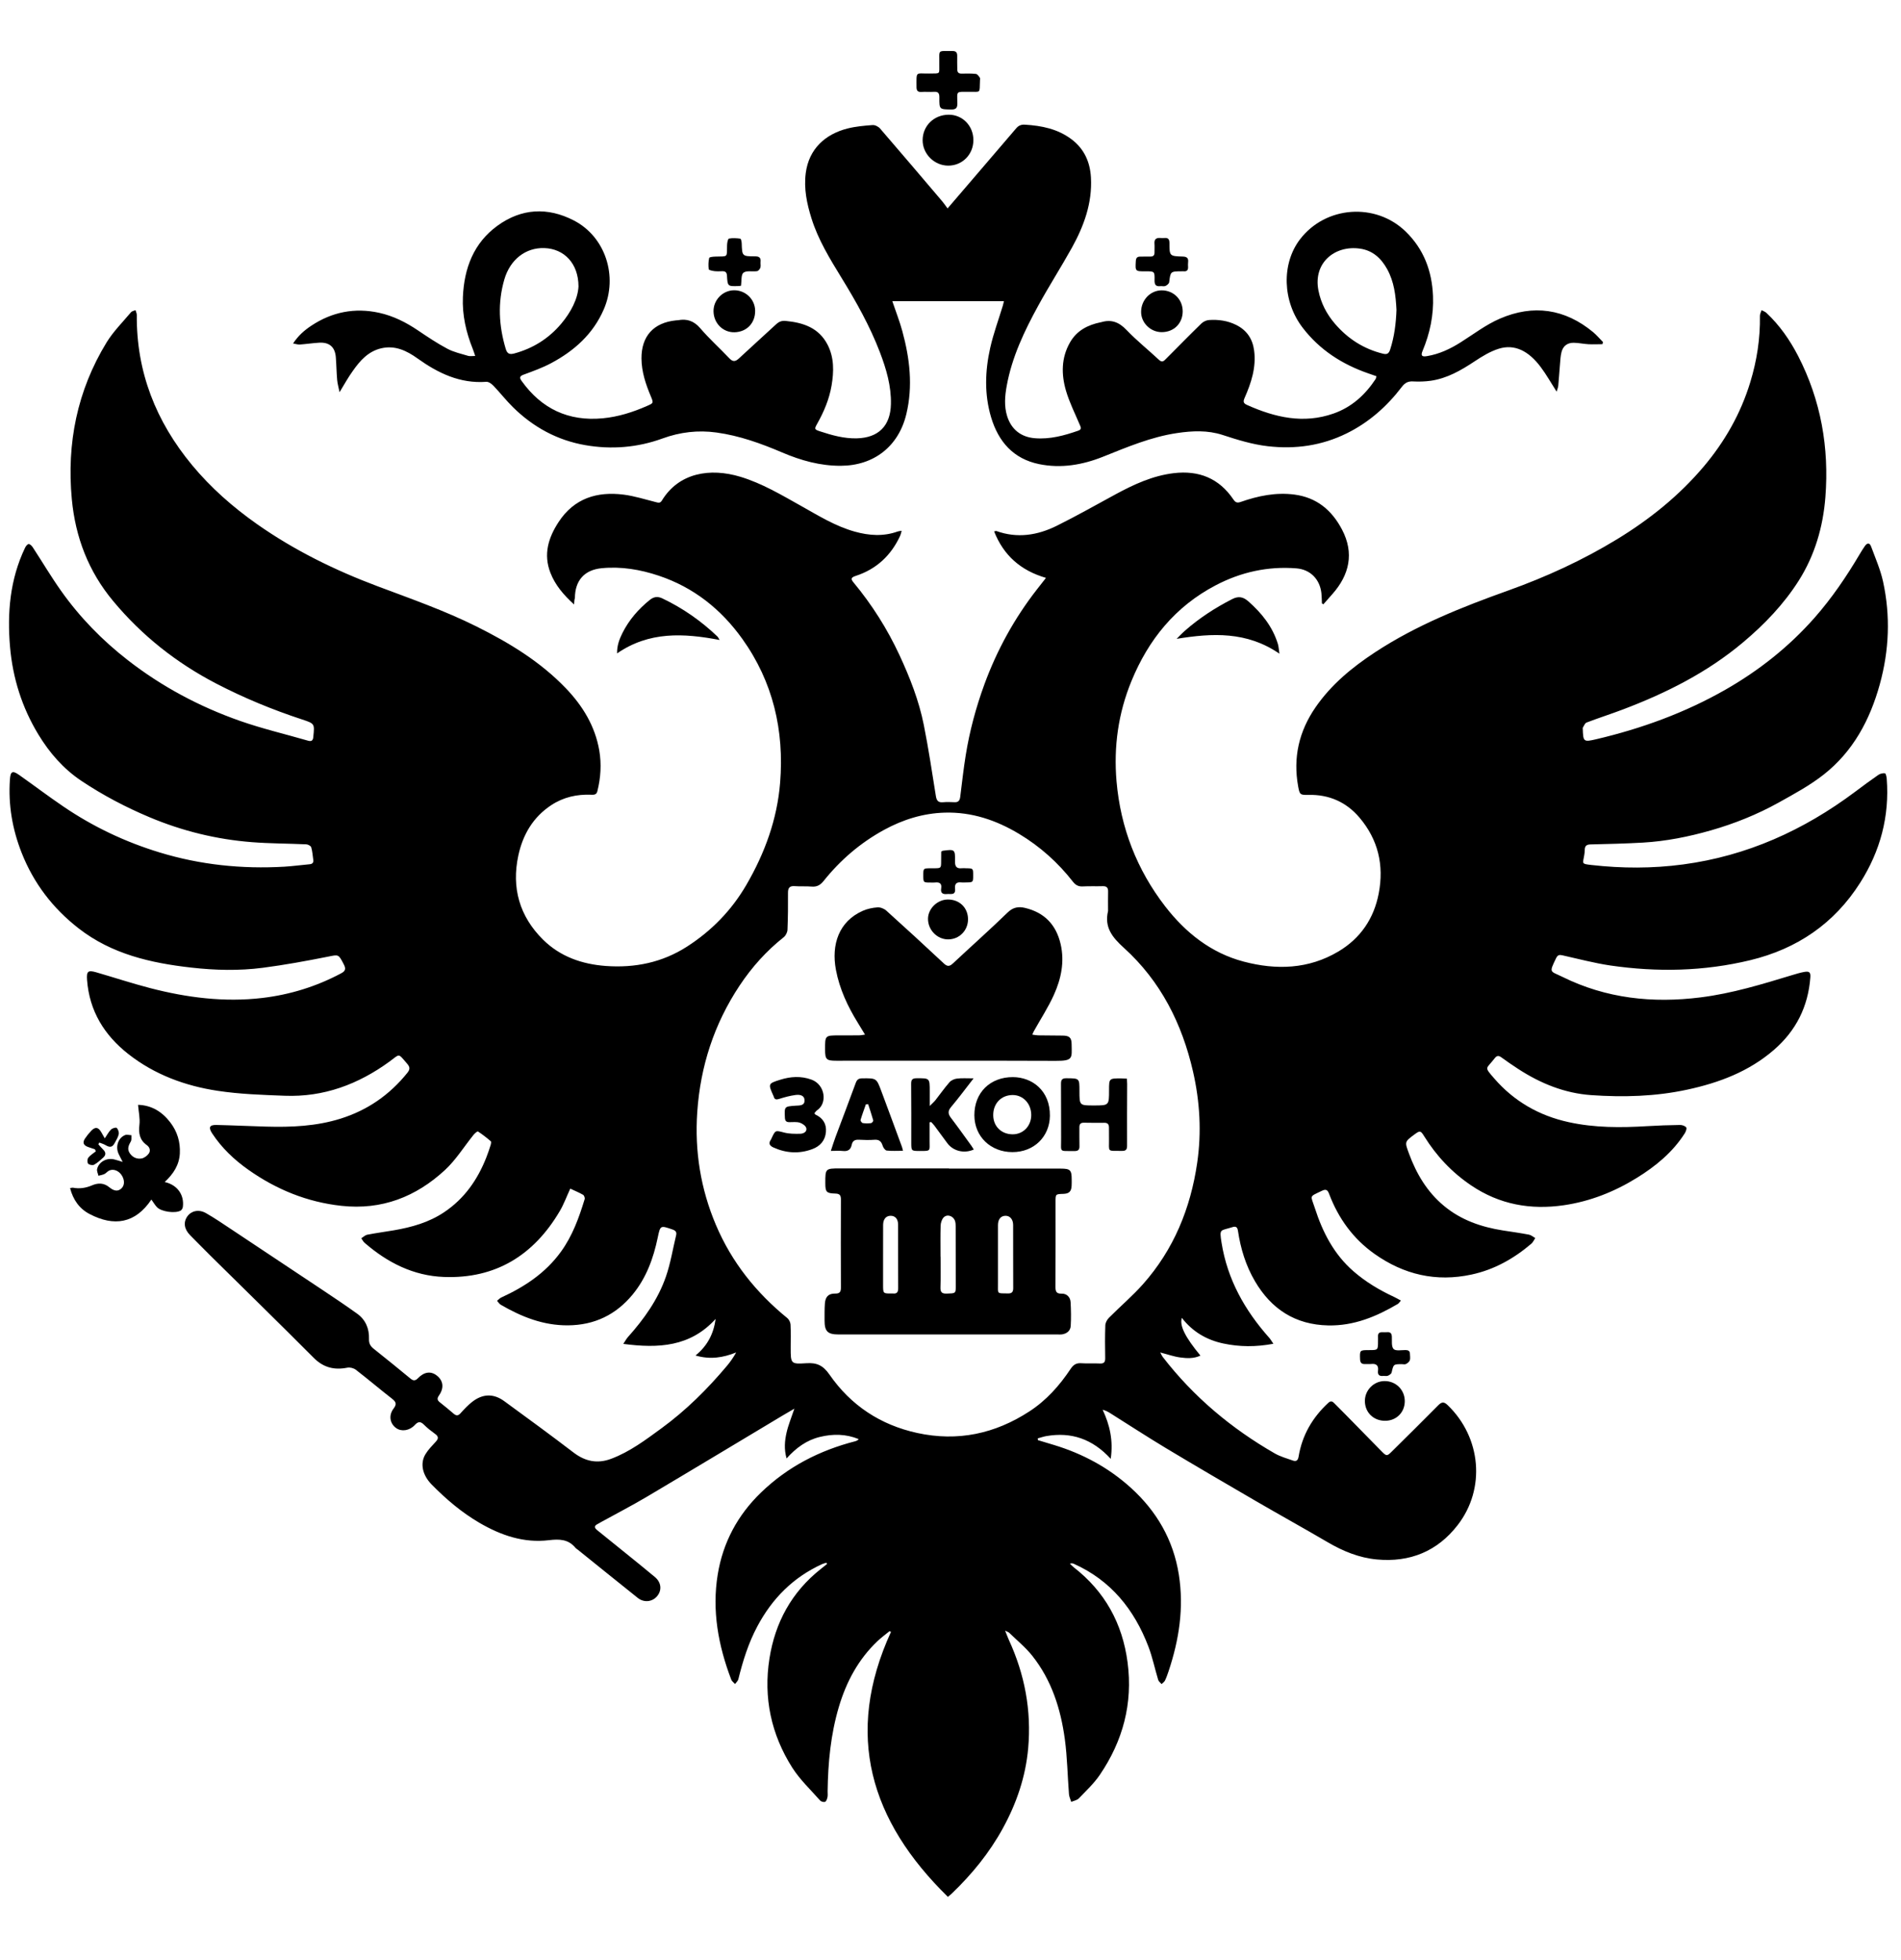 <?xml version="1.0" encoding="UTF-8"?> <svg xmlns="http://www.w3.org/2000/svg" xmlns:xlink="http://www.w3.org/1999/xlink" version="1.1" id="Layer_1" x="0px" y="0px" viewBox="0 0 485 500" style="enable-background:new 0 0 485 500;" xml:space="preserve"> <path d="M146.46,154.18c-2.73-2.49-4.81-4.95-6.03-8.07c-1.85-4.74-0.52-8.98,2.1-12.98c3.96-6.04,9.8-7.83,16.61-6.96 c2.73,0.35,5.41,1.21,8.09,1.88c0.64,0.16,1.17,0.39,1.62-0.35c4.31-7.11,12.29-8.44,20.07-6.08c5.51,1.67,10.39,4.59,15.36,7.37 c4.45,2.49,8.8,5.22,13.79,6.61c3.66,1.02,7.32,1.28,10.98-0.04c0.24-0.09,0.51-0.09,0.99-0.17c-0.15,0.51-0.21,0.89-0.36,1.22 c-2.33,5.08-6.1,8.59-11.43,10.31c-1.23,0.4-1.16,0.84-0.48,1.66c4.69,5.65,8.59,11.81,11.69,18.47c2.67,5.75,4.99,11.64,6.23,17.87 c1.2,6.01,2.11,12.08,3.08,18.14c0.19,1.16,0.59,1.67,1.8,1.57c0.98-0.09,1.97-0.05,2.96-0.01c0.99,0.05,1.34-0.45,1.45-1.35 c0.45-3.56,0.84-7.12,1.41-10.66c0.99-6.16,2.61-12.17,4.75-18.03c3.22-8.78,7.67-16.88,13.43-24.26c0.7-0.9,1.4-1.79,2.29-2.92 c-6.47-1.88-10.81-5.74-13.23-11.85c0.28-0.05,0.46-0.14,0.59-0.1c5.33,1.92,10.48,1.09,15.37-1.33c5.1-2.52,10.04-5.34,15.05-8.05 c4.67-2.52,9.45-4.74,14.82-5.38c6.41-0.76,11.56,1.3,15.21,6.7c0.55,0.81,1,0.94,1.86,0.64c4.44-1.55,8.98-2.5,13.72-1.88 c5.68,0.75,9.53,3.96,12.14,8.93c3.17,6.03,1.84,11.56-2.39,16.37c-0.79,0.9-1.58,1.79-2.37,2.69c-0.12-0.08-0.25-0.16-0.37-0.24 c-0.04-0.86-0.04-1.72-0.13-2.58c-0.38-3.57-2.84-6.07-6.37-6.35c-7.3-0.58-14.18,0.95-20.64,4.34 c-10.27,5.39-17.11,13.82-21.46,24.42c-3.37,8.21-4.56,16.76-3.8,25.57c1.03,11.83,5.18,22.53,12.42,31.9 c5.17,6.68,11.67,11.87,20,14.07c8.33,2.2,16.58,1.96,24.21-2.59c5.59-3.34,9.02-8.34,10.26-14.78c1.39-7.22-0.15-13.75-4.91-19.36 c-3.37-3.97-7.78-5.92-13.06-5.79c-2.09,0.05-2.2-0.08-2.58-2.15c-1.34-7.35,0.2-14.06,4.43-20.19c4.02-5.83,9.36-10.21,15.21-14.05 c10.54-6.92,22.16-11.52,33.95-15.74c9.69-3.47,19-7.73,27.8-13.1c8.29-5.06,15.77-11.06,22.06-18.5 c5.38-6.37,9.44-13.49,11.89-21.51c1.69-5.53,2.56-11.17,2.47-16.96c-0.01-0.48,0.27-0.96,0.42-1.44c0.42,0.23,0.9,0.38,1.24,0.7 c3.37,3.16,5.98,6.91,8.09,11c5.82,11.31,7.93,23.38,6.95,35.98c-0.59,7.61-2.71,14.87-6.81,21.33 c-3.81,6.01-8.74,11.14-14.19,15.72c-9.13,7.68-19.63,12.95-30.71,17.14c-3.06,1.16-6.17,2.15-9.23,3.32 c-0.43,0.16-0.66,0.87-0.96,1.33c-0.04,0.06,0,0.18,0,0.27c0.1,3.33,0.22,3.4,3.44,2.65c11.58-2.72,22.68-6.76,33.02-12.67 c8.53-4.88,16.17-10.93,22.7-18.34c4.4-5,8.12-10.48,11.5-16.2c0.41-0.7,0.84-1.38,1.3-2.04c0.63-0.91,1.24-0.9,1.62,0.14 c1.09,2.94,2.36,5.85,3.03,8.88c1.92,8.78,1.57,17.54-0.83,26.23c-2.51,9.09-6.82,17.12-14.3,23.01c-3.53,2.78-7.56,4.95-11.5,7.15 c-5.46,3.03-11.25,5.36-17.25,7.08c-5.7,1.63-11.5,2.79-17.42,3.13c-4.43,0.25-8.86,0.36-13.3,0.46c-1.03,0.02-1.49,0.37-1.5,1.38 c0,0.45-0.06,0.9-0.13,1.34c-0.36,2.23-0.82,2.23,1.86,2.53c7.78,0.88,15.55,0.9,23.34-0.14c16.32-2.17,30.76-8.71,43.85-18.49 c1.97-1.48,3.95-2.95,5.98-4.35c0.46-0.32,1.15-0.48,1.7-0.41c0.21,0.03,0.4,0.89,0.44,1.39c0.74,9.6-1.65,18.46-6.77,26.52 c-6.6,10.4-16.06,16.86-28.04,19.76c-11.81,2.85-23.71,3.09-35.66,1.36c-4.11-0.6-8.15-1.69-12.22-2.59 c-0.8-0.18-1.24-0.16-1.67,0.73c-1.86,3.85-1.54,3.2,1.63,4.76c11.17,5.52,22.99,6.77,35.24,5.23c8-1,15.65-3.34,23.32-5.67 c1.03-0.31,2.06-0.63,3.12-0.82c1.32-0.24,1.66,0.1,1.56,1.41c-0.56,7.43-3.65,13.59-9.29,18.47c-6.39,5.53-13.99,8.39-22.11,10.14 c-8.09,1.75-16.28,1.97-24.49,1.4c-6.83-0.48-12.97-2.99-18.66-6.69c-1.46-0.95-2.9-1.94-4.32-2.97c-0.65-0.47-1.13-0.42-1.6,0.19 c-0.03,0.04-0.06,0.06-0.09,0.1c-2.13,2.8-2.78,2.01-0.11,5.09c5.07,5.86,11.46,9.52,19.01,11.17c6.63,1.46,13.34,1.43,20.08,1.02 c2.77-0.17,5.55-0.26,8.33-0.3c0.55-0.01,1.3,0.24,1.59,0.64c0.2,0.28-0.12,1.09-0.4,1.53c-3.09,4.83-7.4,8.35-12.21,11.33 c-5.75,3.56-11.97,6.01-18.65,6.98c-8.44,1.22-16.37-0.17-23.61-5.06c-4.94-3.34-8.86-7.52-11.98-12.53 c-0.91-1.47-1.08-1.51-2.46-0.49c-2.57,1.9-2.53,1.89-1.44,4.86c1.9,5.19,4.64,9.81,8.93,13.37c4.37,3.64,9.54,5.41,15.08,6.28 c2.21,0.34,4.43,0.65,6.63,1.07c0.56,0.11,1.06,0.57,1.59,0.87c-0.33,0.49-0.57,1.07-1,1.44c-4.47,3.8-9.44,6.61-15.24,7.86 c-9.05,1.96-17.27,0.03-24.75-5.25c-5.46-3.86-9.24-9.08-11.6-15.32c-0.4-1.05-0.8-1.29-1.86-0.78c-3.34,1.62-2.88,0.99-1.77,4.43 c1.98,6.15,4.87,11.77,9.84,16.09c3.1,2.7,6.59,4.79,10.32,6.52c0.56,0.26,1.08,0.57,1.78,0.95c-0.33,0.37-0.51,0.7-0.78,0.86 c-5.48,3.23-11.21,5.61-17.74,5.48c-8.44-0.17-14.56-4.17-18.74-11.32c-2.31-3.95-3.64-8.29-4.31-12.81 c-0.15-1.01-0.58-1.21-1.45-0.93c-0.13,0.04-0.26,0.08-0.39,0.12c-2.65,0.83-2.92,0.24-2.35,3.82c1.5,9.42,5.95,17.29,12.18,24.29 c0.34,0.38,0.58,0.84,1.05,1.51c-4.47,0.84-8.63,0.81-12.77-0.07c-4.25-0.9-7.84-2.99-10.58-6.53c-0.66,1.91,0.83,4.91,4.74,9.62 c-1.71,0.8-3.45,0.7-5.12,0.48c-1.65-0.22-3.26-0.8-5.14-1.28c0.27,0.48,0.43,0.87,0.68,1.19c7.84,10.14,17.48,18.21,28.56,24.57 c1.42,0.81,3.05,1.26,4.61,1.81c0.84,0.3,1.29-0.03,1.45-0.99c0.9-5.47,3.53-9.99,7.59-13.74c0.79-0.73,1.21-0.19,1.67,0.26 c1.75,1.74,3.47,3.51,5.2,5.27c2.26,2.3,4.52,4.62,6.79,6.92c1.17,1.18,1.33,1.17,2.48,0.03c3.98-3.95,7.98-7.87,11.91-11.86 c0.92-0.94,1.51-0.88,2.41-0.01c8.53,8.22,9.74,21.29,2.52,30.6c-5.16,6.66-12.16,9.53-20.58,8.75c-4.55-0.42-8.66-2.11-12.58-4.41 c-6.07-3.55-12.23-6.96-18.31-10.49c-7.67-4.46-15.33-8.93-22.94-13.5c-4.84-2.91-9.57-6-14.35-9c-0.52-0.32-1.06-0.59-1.8-0.79 c1.81,3.87,2.74,7.82,2.06,12.52c-4.63-5.06-10.06-6.92-16.45-5.8c-0.74,0.13-1.45,0.39-2.17,0.58c0.01,0.15,0.03,0.3,0.04,0.45 c1.38,0.42,2.77,0.83,4.15,1.25c7.31,2.22,13.92,5.79,19.57,10.91c6.57,5.95,10.84,13.28,12.24,22.16 c1.33,8.45,0.06,16.61-2.62,24.63c-0.27,0.8-0.55,1.61-0.92,2.37c-0.17,0.36-0.57,0.6-0.87,0.9c-0.29-0.35-0.74-0.66-0.86-1.07 c-0.86-2.83-1.45-5.75-2.5-8.5c-3.61-9.45-9.57-16.87-19.01-21.1c-0.27-0.12-0.56-0.19-1.02-0.04c0.33,0.31,0.63,0.64,0.98,0.92 c7.95,6.18,12.43,14.31,13.74,24.26c1.38,10.5-1.2,20.04-7.09,28.7c-1.5,2.2-3.5,4.07-5.36,6c-0.46,0.47-1.27,0.6-1.92,0.88 c-0.2-0.64-0.52-1.27-0.58-1.93c-0.37-4.69-0.43-9.42-1.06-14.07c-1.05-7.73-3.38-15.07-8.32-21.28c-1.71-2.15-3.9-3.93-5.88-5.86 c-0.17-0.16-0.43-0.23-1.04-0.54c0.42,1.03,0.67,1.73,0.97,2.39c4.04,8.78,5.78,17.98,4.92,27.62c-0.65,7.26-2.96,14.01-6.44,20.37 c-3.43,6.27-7.89,11.74-13.04,16.67c-0.26,0.25-0.54,0.47-1,0.86c-19.77-19.32-26.53-41.38-14.52-67.6 c-0.13-0.06-0.25-0.11-0.38-0.17c-1.04,0.85-2.13,1.65-3.1,2.57c-4.87,4.64-7.92,10.35-9.82,16.74c-2.09,7.03-2.77,14.24-2.87,21.53 c-0.01,0.49,0.07,1-0.03,1.48c-0.09,0.44-0.28,1.04-0.61,1.2c-0.31,0.15-1.02-0.04-1.27-0.33c-2.43-2.75-5.16-5.32-7.11-8.38 c-5.39-8.49-7.39-17.88-5.82-27.83c1.44-9.19,5.66-16.94,13.04-22.8c0.55-0.44,1.1-0.88,1.65-1.32c-0.04-0.11-0.08-0.21-0.12-0.32 c-0.37,0.11-0.76,0.18-1.11,0.34c-7.38,3.36-12.76,8.77-16.55,15.89c-2.28,4.27-3.7,8.83-4.85,13.5c-0.11,0.44-0.55,0.8-0.84,1.2 c-0.34-0.38-0.82-0.7-0.98-1.15c-3.29-8.65-4.94-17.54-3.44-26.77c1.33-8.16,5.07-15.15,11.05-20.92 c6.81-6.58,14.93-10.74,24.05-13.08c0.31-0.08,0.6-0.23,0.88-0.54c-3.26-1.34-6.58-1.37-9.91-0.56c-3.35,0.81-6.06,2.76-8.5,5.49 c-0.68-2.4-0.47-4.5-0.02-6.52c0.44-1.98,1.24-3.88,2.01-6.18c-1.2,0.7-2.17,1.26-3.13,1.83c-11.49,6.88-22.96,13.8-34.47,20.62 c-3.85,2.28-7.83,4.34-11.76,6.5c-0.27,0.15-0.54,0.33-0.82,0.47c-0.94,0.46-0.91,0.95-0.12,1.58c2.42,1.93,4.82,3.88,7.22,5.83 c2.51,2.03,5.03,4.05,7.5,6.12c1.64,1.38,1.82,3.37,0.56,4.88c-1.23,1.47-3.35,1.71-4.93,0.45c-5.12-4.08-10.2-8.2-15.3-12.3 c-0.21-0.17-0.46-0.3-0.62-0.51c-1.82-2.18-4.1-2.24-6.75-1.92c-6.45,0.78-12.3-1.25-17.8-4.47c-4.52-2.65-8.47-6.01-12.13-9.74 c-2.34-2.39-3-5.35-1.58-7.71c0.71-1.18,1.71-2.19,2.65-3.21c0.7-0.76,0.73-1.32-0.16-1.96c-1.01-0.74-2.02-1.51-2.9-2.4 c-0.91-0.92-1.54-0.72-2.33,0.14c-1.32,1.43-3.38,1.72-4.72,0.76c-1.61-1.15-1.99-3.25-0.66-4.99c0.85-1.12,0.64-1.69-0.38-2.49 c-3.11-2.42-6.12-4.98-9.24-7.39c-0.55-0.43-1.51-0.68-2.19-0.54c-3.32,0.65-6.08-0.01-8.57-2.51c-8.77-8.8-17.66-17.48-26.5-26.21 c-1.69-1.67-3.34-3.38-5.02-5.06c-1.53-1.53-1.8-3.3-0.71-4.83c1-1.4,2.9-1.85,4.71-0.83c2.22,1.26,4.33,2.71,6.46,4.12 c7.7,5.1,15.39,10.21,23.07,15.34c3.05,2.04,6.11,4.07,9.09,6.22c2.15,1.55,3.09,3.82,3,6.44c-0.04,1.11,0.34,1.81,1.18,2.48 c3.16,2.5,6.28,5.05,9.39,7.61c0.73,0.6,1.24,0.62,1.93-0.09c1.63-1.68,3.35-1.86,4.87-0.62c1.59,1.29,1.82,3.12,0.49,5.02 c-0.54,0.78-0.47,1.22,0.25,1.78c1.21,0.93,2.36,1.93,3.53,2.91c0.63,0.53,1.12,0.52,1.71-0.14c0.93-1.03,1.88-2.06,2.97-2.91 c2.68-2.09,5.45-2.18,8.18-0.19c5.94,4.33,11.87,8.67,17.71,13.13c2.98,2.27,6.08,2.89,9.58,1.58c4.76-1.79,8.78-4.82,12.83-7.78 c6.26-4.57,11.72-10,16.7-15.92c0.87-1.04,1.65-2.15,2.36-3.43c-3.34,1.34-6.63,1.88-10.37,0.78c3.07-2.5,4.62-5.56,5.13-9.33 c-6.45,7.12-14.58,7.56-23.56,6.37c0.53-0.79,0.81-1.33,1.21-1.77c4.1-4.59,7.65-9.56,9.67-15.4c1.18-3.4,1.75-7.02,2.6-10.54 c0.2-0.82-0.16-1.21-0.93-1.47c-3.08-1.06-3.11-1.09-3.76,2.05c-1.1,5.3-2.92,10.29-6.38,14.51c-4.25,5.17-9.74,7.84-16.51,7.89 c-6.29,0.05-11.84-2.16-17.14-5.24c-0.39-0.23-0.65-0.67-0.97-1.02c0.37-0.29,0.69-0.67,1.1-0.85c5.95-2.73,11.28-6.25,15.19-11.65 c2.95-4.06,4.62-8.69,6.06-13.42c0.1-0.31-0.13-0.96-0.39-1.11c-1.03-0.59-2.15-1.05-3.28-1.58c-0.94,2.03-1.64,3.98-2.68,5.74 c-6.63,11.24-16.35,17.29-29.56,16.79c-7.77-0.29-14.42-3.66-20.24-8.72c-0.35-0.3-0.56-0.76-0.83-1.15 c0.51-0.32,0.99-0.81,1.55-0.91c2.24-0.44,4.51-0.73,6.76-1.12c4.54-0.78,8.92-2,12.8-4.6c5.19-3.46,8.57-8.32,10.81-14.05 c0.39-1,0.74-2.02,1.06-3.05c0.1-0.32,0.21-0.87,0.06-1.01c-1.05-0.9-2.14-1.76-3.3-2.51c-0.13-0.08-0.81,0.51-1.12,0.89 c-2.41,2.99-4.47,6.35-7.25,8.93c-7.4,6.86-16.14,10.28-26.42,9.16c-8.77-0.95-16.62-4.16-23.78-9.21 c-3.62-2.56-6.79-5.56-9.23-9.28c-0.99-1.52-0.67-2.18,1.1-2.14c4.21,0.09,8.42,0.31,12.64,0.42c6.43,0.18,12.81-0.08,19.03-2.03 c6.89-2.16,12.53-6.08,17.04-11.69c0.68-0.85,0.71-1.43-0.03-2.29c-2.46-2.84-1.78-2.58-4.54-0.57c-7.97,5.8-16.77,9.09-26.71,8.71 c-5.72-0.22-11.49-0.4-17.14-1.26c-8.28-1.26-16.07-4.12-22.76-9.37c-6.13-4.81-9.95-10.98-10.54-18.91 c-0.16-2.22,0.23-2.56,2.39-1.93c4.56,1.32,9.07,2.81,13.66,4c9.39,2.44,18.93,3.67,28.64,2.53c7.09-0.84,13.82-2.92,20.14-6.29 c1.09-0.58,1.25-1.15,0.7-2.22c-1.41-2.75-1.33-2.57-4.15-2.01c-5.49,1.09-11,2.1-16.54,2.82c-6.07,0.79-12.19,0.64-18.26-0.05 c-10.3-1.16-20.26-3.42-28.7-9.98c-6.6-5.12-11.5-11.52-14.57-19.3c-2.37-6.01-3.44-12.24-2.99-18.7c0.14-2.08,0.65-2.36,2.36-1.15 c3.77,2.66,7.45,5.45,11.27,8.04c7.57,5.15,15.76,9.04,24.53,11.71c10.41,3.18,21.05,4.27,31.89,3.64c2.14-0.13,4.28-0.43,6.42-0.62 c0.75-0.07,1.02-0.44,0.92-1.15c-0.16-1.06-0.21-2.16-0.52-3.18c-0.11-0.36-0.82-0.73-1.27-0.75c-4.61-0.21-9.24-0.19-13.83-0.55 c-9.04-0.7-17.75-2.83-26.12-6.35c-6.1-2.56-11.92-5.62-17.42-9.29c-4.58-3.06-8.13-7.14-10.98-11.84 c-4.17-6.87-6.53-14.37-7.22-22.33c-0.75-8.68-0.02-17.22,3.81-25.24c0.19-0.41,0.57-0.94,0.92-0.99c0.31-0.05,0.81,0.43,1.05,0.8 c2.43,3.71,4.69,7.54,7.25,11.15c4.77,6.73,10.47,12.58,17.01,17.66c8.69,6.76,18.28,11.86,28.61,15.49c5.69,2,11.6,3.38,17.4,5.06 c0.92,0.27,1.25-0.12,1.32-0.95c0-0.04,0-0.09,0.01-0.13c0.33-3.24,0.35-3.28-2.87-4.34c-7.55-2.48-14.88-5.5-21.94-9.17 c-10.14-5.28-18.92-12.21-26.26-21.03c-6.32-7.58-9.64-16.3-10.55-25.99c-1.33-14.26,1.37-27.7,8.87-39.98 c1.71-2.79,4.11-5.17,6.23-7.7c0.24-0.29,0.76-0.36,1.15-0.53c0.12,0.41,0.33,0.82,0.33,1.22c-0.13,14.54,4.89,27.18,14.09,38.29 c4.81,5.8,10.4,10.71,16.56,15.05c9.53,6.7,19.88,11.77,30.74,15.85c8.51,3.2,17.11,6.2,25.27,10.27 c8.35,4.16,16.26,8.95,22.79,15.75c4.32,4.5,7.47,9.67,8.54,15.87c0.59,3.45,0.38,6.98-0.49,10.42c-0.22,0.88-0.83,0.91-1.55,0.88 c-3.68-0.15-7.12,0.62-10.23,2.67c-4.65,3.07-7.24,7.55-8.38,12.83c-1.77,8.23,0.29,15.51,6.3,21.46c4.4,4.35,9.94,6.27,16.03,6.72 c7.42,0.54,14.4-0.89,20.69-4.93c6.28-4.03,11.37-9.25,15.15-15.74c4.71-8.1,7.87-16.74,8.62-26.09 c1.07-13.31-1.81-25.72-9.66-36.69c-5.41-7.55-12.41-13.13-21.31-16.1c-4.73-1.58-9.57-2.39-14.56-1.91 c-4.42,0.43-6.8,3.14-6.83,7.62C146.54,152.98,146.5,153.37,146.46,154.18z M282.7,232.36c0-1.66-0.03-3.32,0.01-4.98 c0.02-0.99-0.4-1.37-1.37-1.34c-1.7,0.05-3.41-0.03-5.11,0.06c-1.11,0.06-1.83-0.35-2.5-1.21c-3.82-4.89-8.38-8.97-13.7-12.17 c-5.83-3.51-12.1-5.64-19-5.44c-5.53,0.16-10.67,1.77-15.5,4.41c-6.02,3.29-11.13,7.68-15.4,13.02c-0.84,1.05-1.72,1.55-3.07,1.43 c-1.43-0.12-2.87,0-4.3-0.11c-1.32-0.1-1.73,0.45-1.72,1.71c0.02,3.14,0,6.28-0.13,9.42c-0.03,0.65-0.44,1.48-0.94,1.88 c-4.44,3.51-8.16,7.67-11.28,12.36c-6.49,9.77-10,20.56-10.8,32.26c-0.68,9.98,0.86,19.58,4.76,28.78 c4.02,9.49,10.26,17.29,18.22,23.77c0.44,0.36,0.79,1.08,0.82,1.65c0.1,1.97,0.04,3.95,0.04,5.92c0,4.06,0.01,4.2,4,3.94 c2.65-0.18,4.27,0.55,5.89,2.89c5.45,7.86,12.99,12.85,22.39,14.9c10.33,2.25,19.85,0.21,28.63-5.51c4.31-2.8,7.68-6.58,10.51-10.84 c0.7-1.06,1.45-1.53,2.73-1.44c1.56,0.12,3.14-0.01,4.71,0.07c1.08,0.06,1.4-0.36,1.38-1.4c-0.05-2.78-0.07-5.57,0.03-8.34 c0.02-0.66,0.44-1.43,0.91-1.91c2.87-2.89,5.99-5.54,8.69-8.57c7.85-8.84,12.15-19.35,13.84-30.97c1.14-7.81,0.69-15.59-1.06-23.26 c-2.79-12.21-8.25-23.07-17.62-31.55C283.77,239.08,281.7,236.54,282.7,232.36z"></path> <path d="M86.63,100.04c-0.25-1.25-0.53-2.18-0.61-3.13c-0.17-1.92-0.19-3.85-0.34-5.78c-0.2-2.61-1.64-3.87-4.25-3.72 c-1.65,0.1-3.29,0.35-4.94,0.47c-0.49,0.04-0.99-0.15-1.72-0.27c1.33-2.01,2.91-3.38,4.65-4.53c5.3-3.52,11.11-4.66,17.33-3.29 c3.59,0.79,6.82,2.42,9.86,4.47c2.45,1.65,4.92,3.31,7.52,4.69c1.63,0.87,3.52,1.28,5.31,1.82c0.48,0.14,1.04,0.02,1.8,0.02 c-0.25-0.73-0.41-1.27-0.62-1.78c-1.71-4.25-2.72-8.65-2.52-13.25c0.31-7.33,2.74-13.79,8.85-18.21c6.1-4.41,12.75-4.77,19.43-1.33 c8.07,4.15,11.35,14.23,7.65,22.72c-2.73,6.27-7.5,10.52-13.36,13.66c-2.24,1.2-4.66,2.07-7.05,2.95c-1.08,0.39-1.12,0.81-0.53,1.63 c5.08,7.1,11.95,10.33,20.65,9.52c3.96-0.37,7.72-1.56,11.35-3.16c1.67-0.73,1.67-0.74,0.94-2.49c-1.29-3.07-2.34-6.21-2.37-9.59 c-0.04-5.7,3.08-9.16,8.78-9.74c0.18-0.02,0.36-0.01,0.54-0.04c2.3-0.43,4.07,0.18,5.68,2.05c2.3,2.68,4.95,5.07,7.39,7.64 c0.88,0.93,1.52,0.94,2.46,0.07c3.14-2.94,6.36-5.8,9.51-8.73c0.72-0.67,1.43-0.94,2.41-0.85c4.49,0.42,8.48,1.74,10.71,6.07 c1.7,3.3,1.62,6.85,1.02,10.4c-0.59,3.49-1.95,6.7-3.68,9.77c-0.76,1.36-0.71,1.45,0.78,1.94c3.03,0.99,6.08,1.85,9.33,1.77 c5.54-0.14,8.59-3.17,8.71-8.75c0.1-4.62-1.19-8.96-2.81-13.21c-2.56-6.69-6.05-12.89-9.79-18.98c-2.97-4.85-5.97-9.72-7.68-15.21 c-1.17-3.74-1.96-7.52-1.45-11.51c0.81-6.24,5.06-9.96,10.68-11.38c2.07-0.52,4.23-0.71,6.37-0.87c0.62-0.05,1.48,0.39,1.91,0.88 c5.33,6.17,10.61,12.39,15.89,18.6c0.43,0.51,0.8,1.07,1.33,1.78c1.9-2.21,3.5-4.08,5.1-5.94c4.14-4.83,8.29-9.66,12.42-14.5 c0.6-0.71,1.29-0.98,2.23-0.92c4.27,0.26,8.36,1.08,11.88,3.73c3.24,2.44,4.73,5.81,4.95,9.74c0.37,6.5-1.79,12.38-4.87,17.94 c-2.77,4.98-5.85,9.78-8.58,14.77c-3.54,6.46-6.71,13.11-8.04,20.45c-0.46,2.56-0.69,5.16,0.11,7.72c1.07,3.41,3.56,5.35,7.09,5.63 c3.85,0.31,7.47-0.68,11.04-1.92c1.01-0.35,0.65-0.92,0.37-1.58c-1.2-2.84-2.6-5.62-3.47-8.56c-1.23-4.18-1.26-8.42,1.01-12.38 c1.74-3.04,4.54-4.46,7.84-5.14c0.04-0.01,0.09-0.01,0.13-0.02c2.59-0.78,4.55,0,6.44,1.98c2.59,2.71,5.55,5.07,8.3,7.64 c0.82,0.77,1.26,0.25,1.77-0.26c3.01-3.02,5.99-6.06,9.04-9.03c0.49-0.47,1.28-0.84,1.95-0.88c2.39-0.16,4.73,0.16,6.92,1.25 c2.71,1.35,4.19,3.55,4.58,6.52c0.57,4.31-0.74,8.26-2.43,12.11c-0.45,1.01-0.26,1.39,0.68,1.81c7.11,3.17,14.36,4.85,22.02,2.16 c4.62-1.62,8.05-4.75,10.72-8.78c0.11-0.17,0.12-0.41,0.21-0.74c-0.71-0.25-1.38-0.48-2.04-0.71c-6.67-2.31-12.41-5.97-16.76-11.64 c-5.18-6.73-5.47-16.33-0.68-22.58c6.53-8.52,19.29-9.44,26.98-1.94c4.61,4.5,6.68,10.06,6.94,16.41c0.2,4.89-0.79,9.54-2.67,14.03 c-0.48,1.16-0.2,1.53,1.13,1.31c3.15-0.52,5.96-1.85,8.64-3.55c3.29-2.08,6.45-4.5,9.98-6.02c8.5-3.67,16.55-2.53,23.77,3.45 c0.91,0.76,1.68,1.68,2.52,2.53c-0.05,0.18-0.09,0.36-0.14,0.54c-1.19,0.01-2.39,0.07-3.58,0.01c-1.25-0.07-2.49-0.35-3.73-0.37 c-1.63-0.03-2.75,0.82-3.14,2.4c-0.26,1.03-0.3,2.12-0.39,3.19c-0.16,1.79-0.26,3.58-0.43,5.36c-0.04,0.45-0.24,0.9-0.42,1.52 c-1.44-2.25-2.62-4.36-4.06-6.28c-3.04-4.07-6.63-5.94-10.7-4.67c-2.18,0.68-4.23,1.94-6.15,3.21c-3.47,2.3-7.02,4.36-11.21,4.96 c-1.5,0.21-3.04,0.25-4.56,0.17c-1.26-0.06-2.04,0.38-2.8,1.38c-3.8,4.98-8.4,9.07-14.06,11.86c-6.37,3.14-13.09,4.1-20.13,3.29 c-3.99-0.46-7.77-1.64-11.57-2.88c-3.78-1.23-7.7-1.06-11.59-0.48c-6.63,0.98-12.74,3.58-18.9,6.04c-5.26,2.1-10.73,3.03-16.32,1.88 c-6.54-1.34-10.37-5.72-12.23-11.94c-1.75-5.86-1.55-11.82-0.23-17.7c0.82-3.66,2.14-7.2,3.23-10.8c0.1-0.33,0.17-0.66,0.28-1.11 c-9.56,0-18.98,0-28.48,0c0.89,2.64,1.86,5.1,2.55,7.63c1.9,6.96,2.74,13.99,1.03,21.14c-1.96,8.23-8.26,13.17-16.71,13.21 c-5.26,0.03-10.18-1.35-14.96-3.39c-5.41-2.31-10.94-4.3-16.79-5.1c-4.68-0.64-9.25-0.12-13.74,1.52c-6.4,2.33-13.05,2.87-19.74,1.7 c-7.12-1.24-13.26-4.59-18.41-9.66c-1.75-1.72-3.27-3.68-4.97-5.46c-0.48-0.5-1.25-1.08-1.85-1.03c-6.72,0.49-12.29-2.2-17.56-5.97 c-2.75-1.97-5.73-3.41-9.28-2.57c-3.28,0.78-5.37,3.13-7.19,5.73C88.85,96.21,87.89,97.98,86.63,100.04z M147.59,73.06 c-0.01-5.88-3.68-9.62-8.71-9.78c-4.76-0.16-8.71,2.9-10.2,7.97c-1.74,5.95-1.42,11.86,0.35,17.75c0.38,1.26,0.99,1.47,2.17,1.16 c4.78-1.29,8.79-3.81,11.97-7.57C145.7,79.59,147.43,76.19,147.59,73.06z M356.28,79.04c-0.18-3.66-0.6-7.19-2.39-10.42 c-1.54-2.77-3.69-4.74-6.91-5.2c-6.42-0.93-11.97,3.61-10.62,10.62c0.63,3.25,2.1,6.07,4.24,8.56c3.28,3.81,7.31,6.4,12.21,7.61 c1,0.25,1.51,0.04,1.86-1.05C355.75,85.84,356.16,82.44,356.28,79.04z"></path> <path d="M42.02,301.5c3.24,0.72,5.03,3.29,4.63,6.36c-0.04,0.34-0.3,0.78-0.58,0.94c-1.43,0.76-4.85,0.28-5.99-0.85 c-0.52-0.52-0.89-1.2-1.46-1.98c-4.08,6.1-9.51,6.97-15.77,3.69c-2.6-1.36-4.21-3.64-4.97-6.61c0.33-0.05,0.55-0.13,0.74-0.1 c1.69,0.33,3.29,0.07,4.86-0.6c1.54-0.66,3.02-0.66,4.41,0.49c1.28,1.05,2.27,1.09,3.12,0.26c0.81-0.79,0.82-2.13,0.03-3.34 c-0.77-1.18-2.15-1.71-3.23-1.16c-0.43,0.22-0.75,0.66-1.18,0.86c-0.47,0.23-1.01,0.3-1.52,0.44c-0.12-0.58-0.46-1.21-0.33-1.73 c0.44-1.82,2.44-2.9,4.34-2.44c0.64,0.15,1.27,0.37,2.18,0.64c-0.44-0.86-0.77-1.47-1.06-2.09c-0.83-1.84-0.08-4.06,1.68-4.76 c0.46-0.18,1.07,0.02,1.61,0.04c-0.04,0.53,0.09,1.16-0.15,1.58c-0.55,0.95-0.97,1.86-0.35,2.89c0.7,1.14,1.83,1.68,3.09,1.46 c0.68-0.12,1.42-0.68,1.83-1.25c0.52-0.72,0.26-1.61-0.48-2.14c-1.85-1.32-2.16-3.04-1.9-5.2c0.19-1.59-0.2-3.25-0.35-5.09 c3.42,0.09,6.13,1.74,8.22,4.48c1.78,2.32,2.59,4.97,2.44,7.92C45.72,297.17,44.24,299.42,42.02,301.5z"></path> <path d="M326.42,166.74c-8.36-5.74-17.14-5.27-26.23-3.79c0.68-0.67,1.33-1.38,2.05-2.01c3.68-3.25,7.76-5.9,12.13-8.13 c1.56-0.79,2.76-0.62,4.11,0.57c3.43,3.02,6.19,6.46,7.55,10.89C326.23,164.93,326.25,165.65,326.42,166.74z"></path> <path d="M183.59,163.24c-9.23-1.77-17.99-2.2-26.15,3.42c-0.05-2,0.59-3.64,1.37-5.21c1.67-3.33,4.06-6.08,6.96-8.42 c1.03-0.83,2.02-0.96,3.2-0.4c5.22,2.48,9.89,5.74,14.07,9.73C183.21,162.53,183.31,162.78,183.59,163.24z"></path> <path d="M248.34,35.74c0,3.66-2.82,6.52-6.43,6.51c-3.55-0.01-6.54-3-6.52-6.51c0.02-3.66,2.89-6.46,6.65-6.48 C245.57,29.25,248.34,32.09,248.34,35.74z"></path> <path d="M247.13,23.42c-3.22,0.03-2.96-0.35-2.88,2.84c0.03,1.18-0.26,1.69-1.56,1.67c-3.02-0.05-3.06,0.01-3.03-3.09 c0.01-1.04-0.28-1.49-1.36-1.42c-1.07,0.07-2.15-0.04-3.22,0.03c-0.96,0.07-1.25-0.35-1.25-1.24c-0.01-4.19-0.29-3.4,3.24-3.45 c3.05-0.05,2.52,0.28,2.57-2.57c0.07-3.63-0.61-3.15,3.35-3.18c0.97-0.01,1.24,0.42,1.22,1.3c-0.03,1.12,0.02,2.24,0.02,3.36 c-0.01,0.79,0.33,1.13,1.14,1.11c1.21-0.03,2.43-0.05,3.62,0.08c0.36,0.04,0.72,0.56,0.98,0.92c0.13,0.18,0.06,0.52,0.05,0.79 C249.88,24,250.33,23.36,247.13,23.42z"></path> <path d="M182.04,79.42c-0.05-2.88,2.32-5.34,5.21-5.38c2.93-0.04,5.35,2.27,5.41,5.16c0.06,3.17-2.12,5.47-5.25,5.55 C184.47,84.83,182.09,82.47,182.04,79.42z"></path> <path d="M301.74,79.41c0,3.08-2.25,5.31-5.35,5.31c-2.86,0-5.27-2.37-5.26-5.17c0.01-3.03,2.36-5.49,5.26-5.49 C299.41,74.06,301.74,76.38,301.74,79.41z"></path> <path d="M189.04,72.9c-0.25,0.03-0.42,0.06-0.6,0.06c-2.78,0.09-2.81,0.1-2.97-2.67c-0.05-0.81-0.4-1.12-1.16-1.11 c-0.67,0.01-1.35,0.06-2.01-0.02c-0.53-0.07-1.44-0.25-1.48-0.48c-0.13-0.95-0.1-1.96,0.12-2.89c0.05-0.23,1.03-0.33,1.59-0.34 c3.33-0.09,2.88,0.32,2.97-2.98c0.02-0.57,0.21-1.56,0.47-1.61c0.94-0.18,1.95-0.11,2.91,0.02c0.17,0.02,0.34,0.76,0.35,1.17 c0.11,3.3,0.1,3.33,3.44,3.34c1.06,0,1.48,0.38,1.37,1.42c-0.05,0.49,0.1,1.02-0.05,1.47c-0.12,0.36-0.51,0.83-0.83,0.88 c-1.18,0.18-2.7-0.21-3.48,0.4C189.03,70.06,189.24,71.67,189.04,72.9z"></path> <path d="M292.28,65.44c0.4,0,0.81-0.01,1.21,0c0.73,0.02,1.08-0.31,1.06-1.04c-0.01-0.76,0.05-1.53-0.01-2.28 c-0.08-1.06,0.4-1.48,1.42-1.42c0.36,0.02,0.72,0.05,1.07,0.01c0.96-0.09,1.33,0.26,1.33,1.29c0,3.31,0.04,3.34,3.39,3.44 c1.03,0.03,1.5,0.37,1.37,1.44c-0.05,0.4-0.03,0.81-0.01,1.21c0.04,0.79-0.29,1.18-1.11,1.11c-0.18-0.02-0.36,0-0.54,0 c-2.85,0.02-2.82,0.03-3.17,2.79c-0.05,0.36-0.56,0.78-0.95,0.95c-0.38,0.16-0.88,0-1.33,0.05c-1.13,0.12-1.47-0.38-1.45-1.48 c0.05-2.31,0-2.31-2.26-2.3c-2.69,0.01-2.67,0.01-2.52-2.65c0.05-0.82,0.4-1.12,1.16-1.1C291.39,65.45,291.83,65.44,292.28,65.44z"></path> <path d="M358.4,357.35c0.02,2.86-2.1,5.02-4.96,5.05c-3.01,0.04-5.23-2.13-5.22-5.09c0.02-2.76,2.3-5.04,5.04-5.04 C356.13,352.27,358.38,354.5,358.4,357.35z"></path> <path d="M349.34,344.37c2.23,0,2.23,0,2.23-2.3c0-0.4,0.02-0.81,0-1.21c-0.03-0.74,0.31-1.07,1.05-1.05 c0.45,0.01,0.9,0.02,1.34-0.01c0.81-0.05,1.09,0.34,1.14,1.12c0.06,1.09-0.16,2.53,0.44,3.17c0.53,0.56,2.01,0.26,3.07,0.27 c0.71,0.01,1.11,0.25,1.11,1c0,0.54,0.13,1.12-0.03,1.6c-0.14,0.39-0.58,0.75-0.98,0.96c-0.28,0.15-0.7,0.04-1.06,0.04 c-2.15,0-2.12,0.01-2.61,2.13c-0.08,0.34-0.59,0.68-0.97,0.83c-0.35,0.14-0.8,0-1.2,0.04c-1,0.11-1.43-0.34-1.3-1.32 c0.19-1.39-0.47-1.87-1.78-1.72c-0.49,0.05-0.99-0.02-1.48,0.01c-0.89,0.05-1.28-0.28-1.32-1.23 C346.91,344.38,346.89,344.37,349.34,344.37z"></path> <path d="M25.09,291.88c0.4,0.44,0.78,0.9,1.21,1.32c0.73,0.7,0.78,1.4,0.03,2.07c-0.73,0.65-1.46,1.35-2.31,1.81 c-0.38,0.21-1.25,0.06-1.53-0.26c-0.26-0.29-0.23-1.18,0.03-1.52c0.5-0.65,1.27-1.09,1.92-1.62c-0.07-0.17-0.13-0.34-0.2-0.51 c-0.59-0.2-1.19-0.4-1.78-0.61c-1.18-0.42-1.46-1.13-0.77-2.16c0.47-0.7,1.01-1.37,1.6-1.98c1.02-1.06,1.79-0.93,2.54,0.36 c0.27,0.47,0.54,0.94,0.9,1.58c0.63-0.92,1.01-1.69,1.6-2.26c0.33-0.32,1.24-0.59,1.44-0.4c0.37,0.35,0.62,1.09,0.52,1.59 c-0.15,0.77-0.61,1.48-0.99,2.19c-0.62,1.18-1.22,1.29-2.39,0.6c-0.48-0.29-1.05-0.44-1.57-0.65 C25.27,291.57,25.18,291.73,25.09,291.88z"></path> <path d="M242.1,298.08c9.5,0,19.01,0,28.51,0c2.45,0,2.81,0.36,2.81,2.8c0,0.54,0.02,1.08-0.02,1.61c-0.08,1.44-0.66,1.98-2.11,2.03 c-1.99,0.06-1.99,0.06-1.99,1.99c0,7.22,0.02,14.44-0.02,21.66c-0.01,1.18,0.17,1.85,1.58,1.8c1.27-0.04,2.21,0.87,2.28,2.17 c0.11,2.01,0.15,4.04,0.03,6.05c-0.07,1.25-0.97,1.97-2.21,2.17c-0.35,0.06-0.72,0.02-1.07,0.02c-18.65,0-37.3,0-55.95,0 c-2.79,0-3.58-0.8-3.57-3.6c0-1.43-0.02-2.87,0.08-4.3c0.13-1.75,0.95-2.56,2.66-2.53c1.19,0.02,1.43-0.5,1.43-1.54 c-0.03-7.49-0.03-14.98,0-22.47c0-1.09-0.33-1.47-1.45-1.5c-2.26-0.06-2.53-0.41-2.53-2.66c-0.01-3.71,0.03-3.75,3.71-3.75 c9.28,0,18.56,0,27.84,0C242.1,298.06,242.1,298.07,242.1,298.08z M239.95,320.57c0.01,0,0.01,0,0.02,0c0,2.6,0.06,5.21-0.03,7.8 c-0.04,1.26,0.39,1.63,1.62,1.59c2.18-0.07,2.28-0.06,2.28-1.67c0.01-5.16,0-10.32-0.02-15.48c0-0.44-0.02-0.91-0.15-1.33 c-0.39-1.29-1.95-1.89-2.88-0.99c-0.5,0.48-0.78,1.4-0.81,2.13C239.9,315.28,239.95,317.93,239.95,320.57z M225.3,320.36 c0,2.47,0,4.93,0,7.4c0,2.19,0,2.19,2.23,2.17c0.09,0,0.18-0.01,0.27,0c0.98,0.11,1.35-0.3,1.35-1.3c-0.03-5.43,0-10.86-0.02-16.28 c-0.01-1.46-0.75-2.26-1.94-2.24c-1.15,0.02-1.87,0.88-1.88,2.31C225.29,315.07,225.31,317.72,225.3,320.36z M254.61,320.42 c0,2.33-0.01,4.67,0,7c0.02,2.72-0.38,2.45,2.54,2.5c0.99,0.02,1.35-0.36,1.35-1.34c-0.03-5.38,0-10.77-0.02-16.15 c-0.01-1.4-0.8-2.31-1.9-2.32c-1.22-0.01-1.96,0.85-1.97,2.37C254.6,315.12,254.61,317.77,254.61,320.42z"></path> <path d="M220.69,263.9c-0.7-1.16-1.27-2.1-1.85-3.04c-2.59-4.19-4.65-8.61-5.57-13.47c-1.22-6.46,0.75-12.38,6.86-15.07 c1.16-0.51,2.48-0.79,3.75-0.88c0.73-0.05,1.68,0.33,2.24,0.83c4.93,4.44,9.82,8.93,14.66,13.46c0.89,0.84,1.46,0.83,2.33,0.02 c4.65-4.35,9.41-8.58,13.98-13.01c1.37-1.33,2.75-1.55,4.38-1.17c4.99,1.17,8,4.31,9.14,9.3c1.02,4.5,0.11,8.79-1.71,12.84 c-1.46,3.25-3.44,6.27-5.18,9.4c-0.1,0.19-0.18,0.39-0.36,0.79c0.59,0.08,1.04,0.18,1.49,0.19c2.11,0.03,4.22,0.03,6.32,0.06 c1.66,0.03,2.21,0.53,2.23,2.17c0.05,3.59,0.46,4.29-4.06,4.27c-18.66-0.07-37.31-0.03-55.97-0.03c-2.56,0-2.86-0.31-2.87-2.86 c-0.01-3.6-0.01-3.6,3.58-3.6c1.66,0,3.32,0.01,4.98-0.01C219.54,264.09,220,263.99,220.69,263.9z"></path> <path d="M258.27,293.87c-5.56-0.02-9.65-3.98-9.68-9.38c-0.03-5.76,4-9.78,9.85-9.75c4.92,0.03,9.49,3.46,9.42,9.87 C267.8,289.94,263.78,293.89,258.27,293.87z M258.36,279.31c-2.91,0-4.99,2.16-4.96,5.16c0.02,2.84,2.09,4.86,4.97,4.86 c2.69,0,4.74-2.13,4.73-4.94C263.09,281.51,261.04,279.31,258.36,279.31z"></path> <path d="M287.51,275.14c0.03,0.56,0.06,0.96,0.06,1.35c-0.01,5.25-0.05,10.49-0.02,15.74c0.01,1.01-0.34,1.35-1.3,1.33 c-3.98-0.06-3.24,0.45-3.31-3.22c-0.02-0.9-0.02-1.79-0.01-2.69c0.01-0.8-0.28-1.27-1.17-1.26c-1.75,0.02-3.5,0.01-5.24-0.02 c-0.9-0.02-1.16,0.45-1.14,1.26c0.02,1.57-0.03,3.14,0.02,4.71c0.03,0.95-0.36,1.27-1.27,1.26c-4.07-0.07-3.37,0.52-3.41-3.26 c-0.04-4.62,0.02-9.24-0.03-13.86c-0.01-1.11,0.32-1.47,1.44-1.45c3.27,0.03,3.27-0.01,3.27,3.25c0,3.69,0,3.69,3.64,3.69 c3.91,0,3.91,0,3.91-3.87c0-3.04,0-3.04,3.09-3.03C286.46,275.07,286.9,275.11,287.51,275.14z"></path> <path d="M248.39,275.06c-2.09,2.68-3.84,5.05-5.74,7.3c-0.89,1.05-0.78,1.8-0.01,2.81c1.77,2.31,3.45,4.69,5.16,7.04 c0.23,0.32,0.42,0.66,0.64,1c-2.49,1.1-5.27,0.39-6.76-1.63c-1.11-1.52-2.22-3.03-3.35-4.54c-0.23-0.31-0.52-0.57-0.78-0.85 c-0.13,0.03-0.26,0.05-0.39,0.08c0,1.58,0.01,3.16,0,4.74c-0.03,2.55,0.48,2.59-2.5,2.57c-2.16-0.01-2.16-0.01-2.17-2.12 c0-4.98,0.02-9.95-0.03-14.93c-0.01-1.06,0.22-1.5,1.39-1.5c3.35-0.01,3.35-0.06,3.35,3.3c0,1.11,0,2.23,0,3.77 c0.68-0.68,1.13-1.06,1.48-1.51c1.19-1.51,2.29-3.1,3.56-4.54c0.43-0.49,1.22-0.85,1.89-0.93 C245.39,274.96,246.69,275.06,248.39,275.06z"></path> <path d="M230.38,293.53c-1.52,0-2.86,0.09-4.16-0.06c-0.39-0.05-0.87-0.72-1.02-1.2c-0.33-1.1-0.87-1.64-2.1-1.55 c-1.34,0.1-2.69,0.06-4.03-0.01c-0.96-0.05-1.57,0.31-1.76,1.25c-0.26,1.28-0.98,1.77-2.28,1.62c-0.91-0.1-1.84-0.02-3.06-0.02 c0.45-1.36,0.79-2.45,1.18-3.51c1.72-4.61,3.49-9.21,5.18-13.84c0.32-0.88,0.77-1.15,1.66-1.16c3.6-0.03,3.62-0.07,4.86,3.26 c1.78,4.74,3.52,9.49,5.27,14.24C230.2,292.76,230.23,292.98,230.38,293.53z M221.49,281.64c-0.19,0.01-0.39,0.02-0.58,0.04 c-0.46,1.33-0.96,2.65-1.36,4c-0.06,0.2,0.33,0.75,0.57,0.78c0.7,0.11,1.43,0.1,2.14,0.01c0.21-0.03,0.58-0.51,0.53-0.69 C222.4,284.38,221.93,283.01,221.49,281.64z"></path> <path d="M207.78,283.96c0.12,0.15,0.18,0.3,0.29,0.35c1.87,0.88,2.82,2.34,2.65,4.4c-0.18,2.19-1.47,3.65-3.46,4.39 c-3.34,1.25-6.67,1.06-9.93-0.41c-0.95-0.43-1.34-1.01-0.67-1.97c0.08-0.11,0.12-0.24,0.18-0.36c1.01-2.16,0.98-2.05,3.21-1.48 c1.31,0.34,2.73,0.34,4.1,0.31c0.82-0.01,1.79-0.49,1.56-1.44c-0.14-0.58-1-1.18-1.66-1.39c-0.83-0.25-1.77-0.13-2.67-0.13 c-0.78,0-1.09-0.32-1.13-1.13c-0.13-2.89-0.15-2.86,2.71-3.07c0.97-0.07,2.37,0.07,2.3-1.41c-0.06-1.34-1.34-1.46-2.37-1.31 c-1.35,0.19-2.7,0.54-4,0.96c-0.78,0.25-1.29,0.29-1.51-0.62c-0.02-0.09-0.07-0.17-0.11-0.25c-1.31-2.93-1.32-3.03,1.82-4 c2.6-0.81,5.25-0.99,7.91-0.03c3.55,1.27,4.18,6.1,1.38,7.89C208.15,283.43,207.99,283.72,207.78,283.96z"></path> <path d="M246.97,234.44c0.02,2.88-2.2,5.15-5.05,5.17c-2.81,0.02-5.18-2.4-5.16-5.26c0.02-2.59,2.38-4.89,5.05-4.91 C244.78,229.42,246.95,231.52,246.97,234.44z"></path> <path d="M240.13,217.23c0.29-0.18,0.32-0.21,0.36-0.22c3.11-0.42,3.22-0.39,3.16,2.69c-0.03,1.37,0.44,1.9,1.77,1.76 c0.35-0.04,0.72,0,1.07,0.01c1.79,0.02,1.79,0.02,1.79,1.77c0,1.82,0,1.82-1.81,1.84c-0.4,0-0.81,0.05-1.21,0 c-1.25-0.16-1.73,0.39-1.6,1.6c0.19,1.78-1.13,1.26-2.07,1.36c-1.07,0.11-1.66-0.25-1.47-1.41c0.22-1.32-0.44-1.67-1.61-1.53 c-0.35,0.04-0.72,0.01-1.07,0.01c-1.88,0-1.88,0-1.88-1.84c0-1.78,0-1.78,1.79-1.8c0.31,0,0.63,0,0.94,0 c1.81-0.01,1.81-0.01,1.82-1.79C240.13,218.84,240.13,217.99,240.13,217.23z"></path> </svg> 